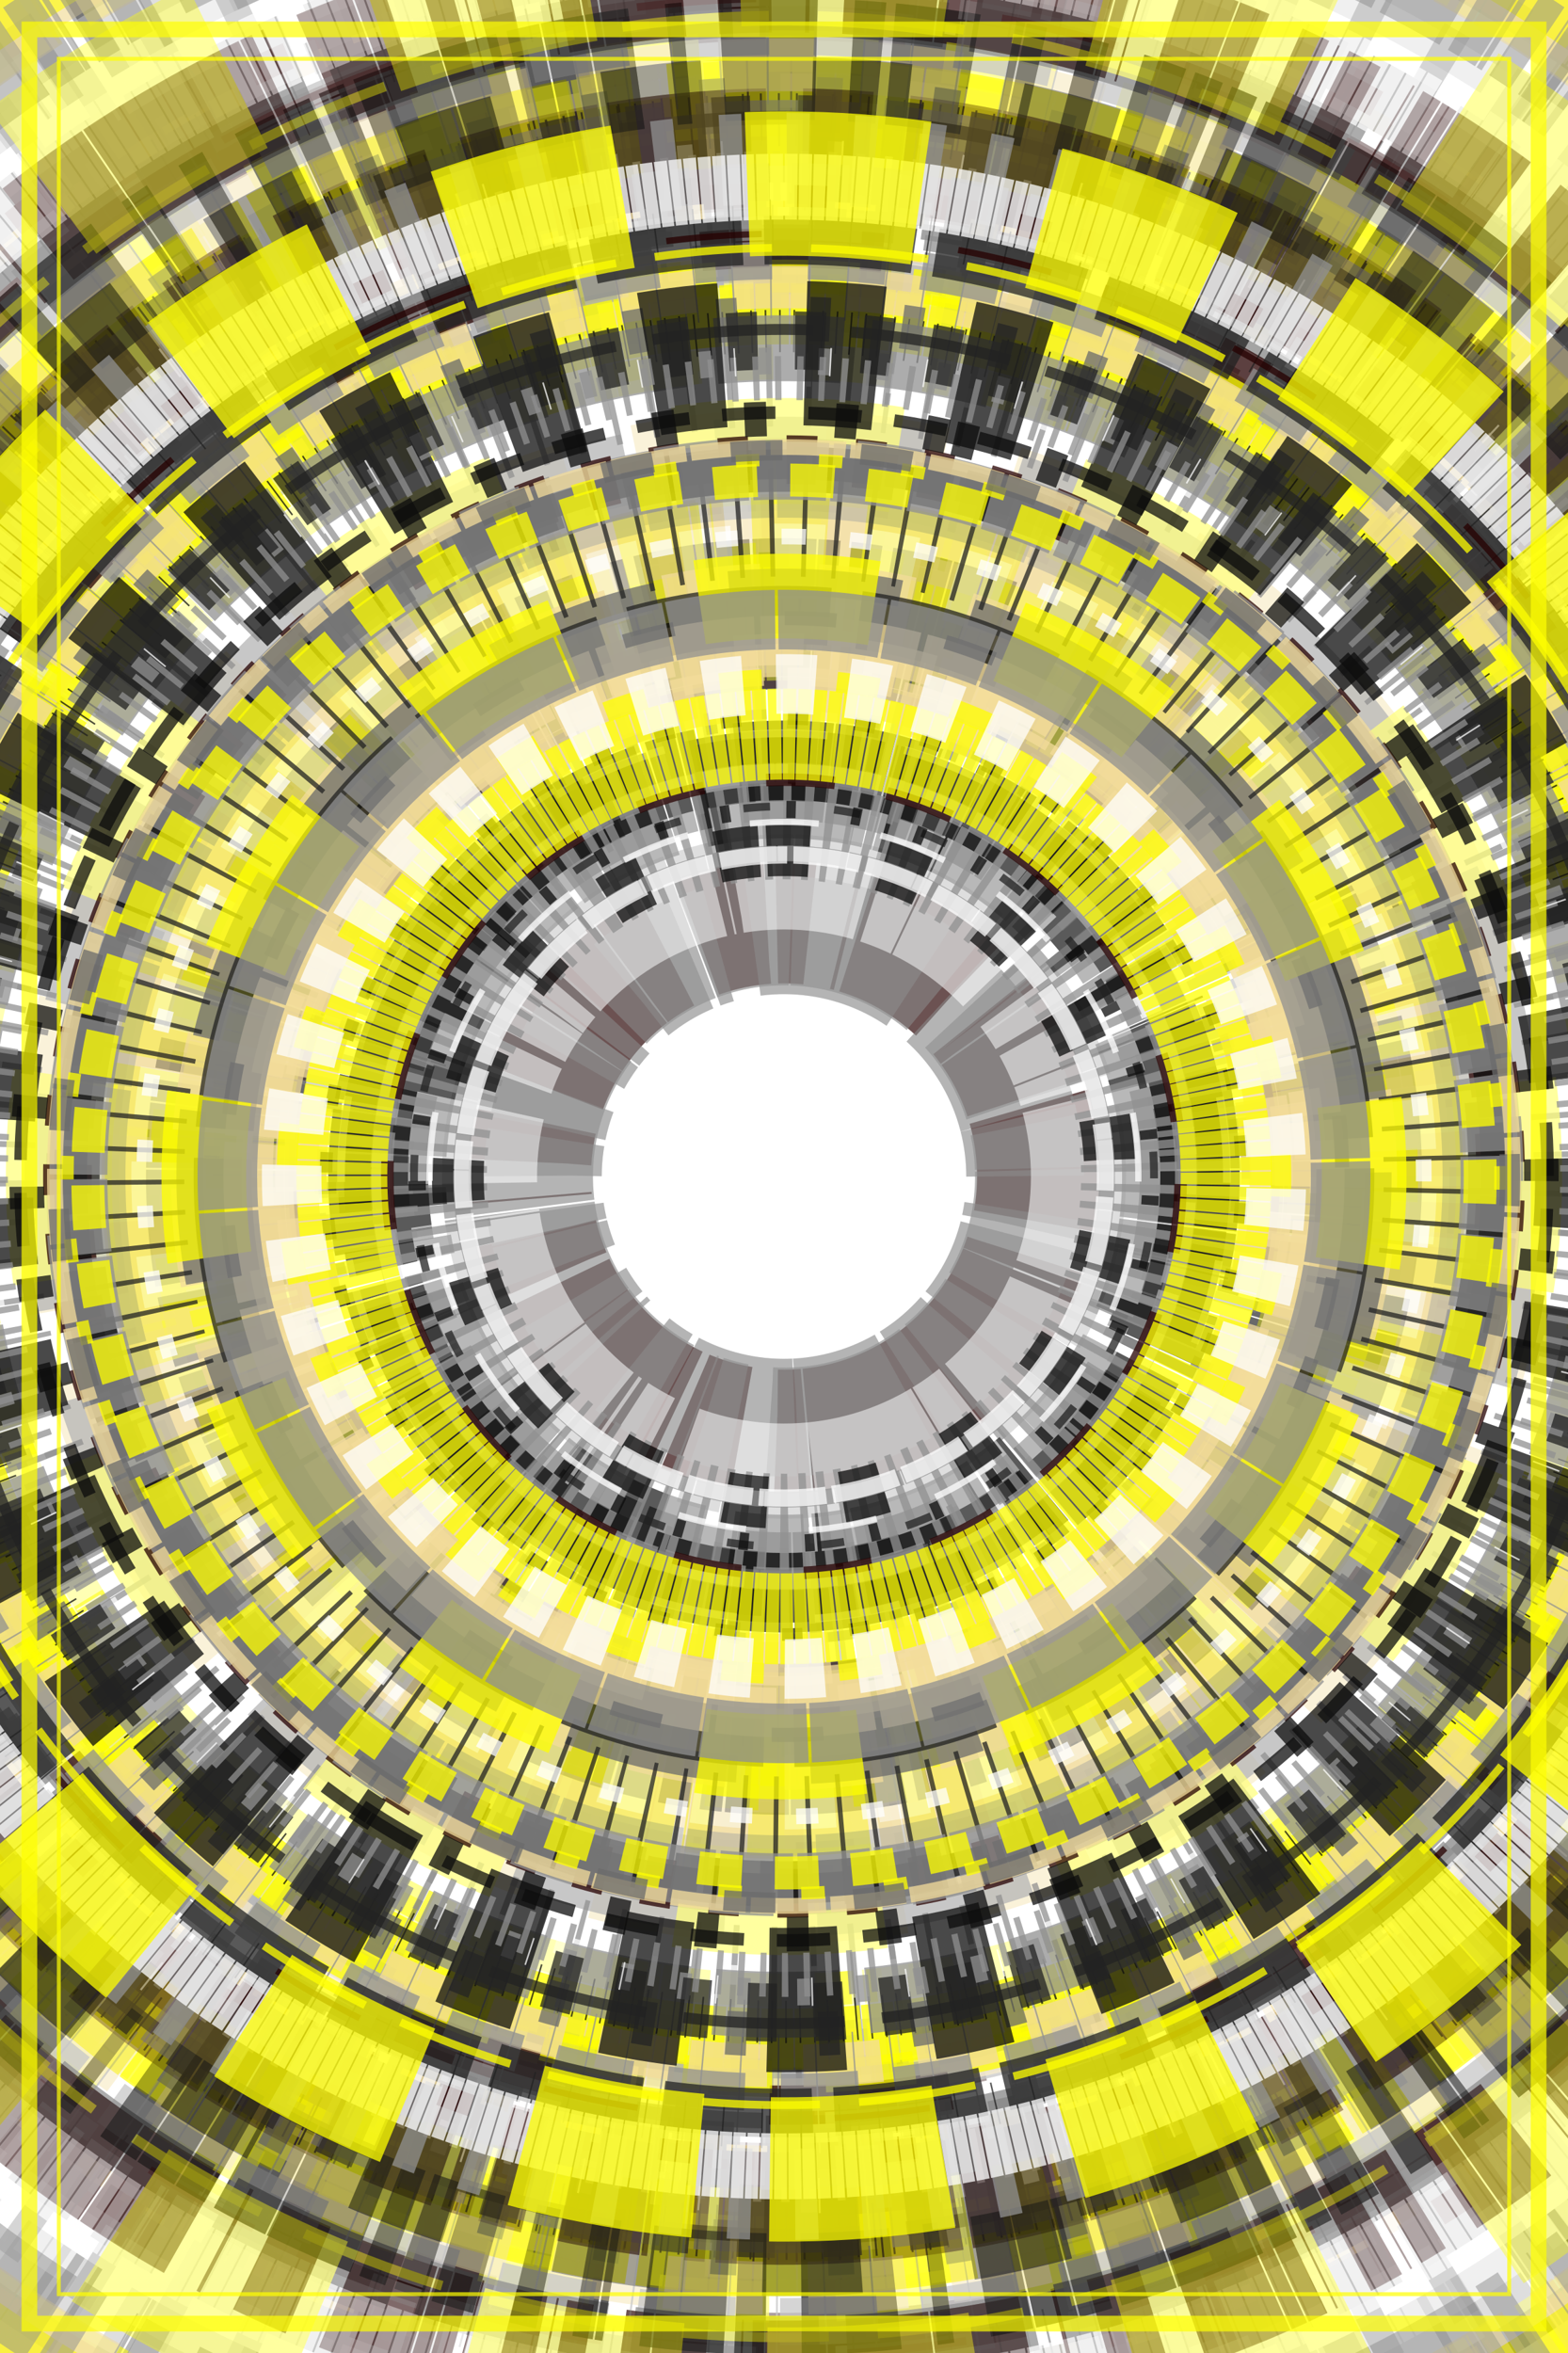 <svg xmlns="http://www.w3.org/2000/svg" viewBox="0 0 800 1200"><style>/*<![CDATA[*/svg{background:rgb(144,144,144);max-width:100vw;max-height:100vh}svg>g{filter:}.s0{fill:none;stroke:rgb(34,34,34)}.s1{fill:none;stroke:rgb(242,220,155)}.s2{fill:none;stroke:rgb(107,107,107)}.s3{fill:none;stroke:rgb(13,13,13)}.s4{fill:none;stroke:rgb(144,144,144)}.s5{fill:none;stroke:rgb(38,1,1)}.s6{fill:none;stroke:rgb(255,255,255)}.s7{fill:none;stroke:rgb(255,255,0)}/*]]>*/</style><defs><filter id="displacementFilter"><feTurbulence type="turbulence" seed="850138384" baseFrequency=".005" numOctaves="10" result="turbulence"/><feDisplacementMap in2="turbulence" in="SourceGraphic" scale="100" xChannelSelector="R" yChannelSelector="G"/></filter></defs><g transform="translate(400, 600)"><g filter="url(#displacementFilter)" opacity=".7"><g id="a"><circle opacity=".5" transform="rotate(35)" class="s3" stroke-width="50" r="682" stroke-dasharray="23 18 4 18 17 18 13 1 10 1 66 5 53 1 2 1 36 1 75 1 12 18 47 18 3 5 15 18 123 18 " /><circle opacity=".5" transform="rotate(279)" class="s7" stroke-width="55" r="543" stroke-dasharray="118 18 8 5 14 5 14 1 1 1 21 1 16 1 33 1 57 5 26 18 126 1 16 1 1 1 21 5 44 1 " /><circle opacity=".5" transform="rotate(182)" class="s6" stroke-width="55" r="664" stroke-dasharray="118 5 24 18 81 5 8 5 14 1 40 5 15 5 65 1 17 5 24 18 142 1 11 18 2 5 74 18 44 18 " /><circle opacity=".5" transform="rotate(143)" class="s7" stroke-width="63" r="438" stroke-dasharray="34 5 26 1 111 5 1 1 8 1 8 1 16 18 38 5 60 18 21 18 46 18 15 18 48 1 1 5 21 18 " /><circle opacity=".5" transform="rotate(199)" class="s7" stroke-width="86" r="729" stroke-dasharray="123 18 7 5 1 1 10 1 1 18 118 5 11 1 75 5 83 5 2 18 40 1 70 18 53 1 142 5 41 5 " /><circle opacity=".5" transform="rotate(197)" class="s5" stroke-width="62" r="524" stroke-dasharray="34 18 44 1 36 1 57 5 44 1 75 5 10 18 3 1 40 18 21 5 14 5 35 18 53 1 14 5 77 18 " /><circle opacity=".5" transform="rotate(341)" class="s5" stroke-width="63" r="130" stroke-dasharray="2 5 59 18 8 1 142 1 15 18 30 5 90 5 23 18 1 18 21 18 28 1 44 1 21 18 36 5 17 18 " /><circle opacity=".5" transform="rotate(89)" class="s1" stroke-width="54" r="321" stroke-dasharray="41 1 11 18 1 18 24 5 13 5 3 1 50 5 14 5 21 5 3 5 17 5 60 5 8 18 126 1 134 18 " /><circle opacity=".5" transform="rotate(182)" class="s6" stroke-width="51" r="415" stroke-dasharray="13 1 1 18 44 18 1 18 39 5 47 18 7 5 81 5 8 18 87 18 55 18 26 18 87 5 35 5 70 18 " /><circle opacity=".5" transform="rotate(22)" class="s6" stroke-width="69" r="639" stroke-dasharray="6 5 17 5 75 1 12 5 118 5 2 1 61 1 17 5 25 18 60 1 6 1 74 5 1 1 3 18 27 5 " /><circle opacity=".5" transform="rotate(286)" class="s6" stroke-width="58" r="671" stroke-dasharray="34 1 53 18 116 5 47 5 103 1 49 5 33 5 118 18 21 5 38 18 49 5 30 18 104 1 70 5 40 5 " /><circle opacity=".5" transform="rotate(348)" class="s4" stroke-width="77" r="136" stroke-dasharray="24 1 75 5 44 5 96 18 17 5 1 18 61 1 67 1 104 18 59 1 52 1 90 18 9 1 49 18 8 1 " /><circle opacity=".5" transform="rotate(224)" class="s0" stroke-width="77" r="287" stroke-dasharray="17 5 65 1 3 1 8 5 15 5 8 18 6 5 53 1 29 1 10 5 14 5 17 1 9 1 30 18 83 18 " /><circle opacity=".5" transform="rotate(211)" class="s3" stroke-width="55" r="200" stroke-dasharray="75 5 18 5 40 18 83 1 7 5 1 1 90 5 11 18 11 18 10 18 104 1 17 1 36 18 61 18 19 5 " /><circle opacity=".5" transform="rotate(188)" class="s4" stroke-width="60" r="123" stroke-dasharray="3 5 19 18 17 1 11 18 35 5 10 18 89 18 71 1 30 18 8 5 53 5 36 5 57 1 65 5 19 18 " /><circle opacity=".5" transform="rotate(161)" class="s1" stroke-width="92" r="731" stroke-dasharray="5 1 111 18 61 1 53 5 8 1 11 5 41 18 30 18 6 18 34 5 24 1 96 5 29 5 11 1 15 18 " /><circle opacity=".5" transform="rotate(286)" class="s6" stroke-width="71" r="459" stroke-dasharray="40 5 103 1 103 5 2 5 3 5 46 18 40 18 33 18 6 5 50 1 21 1 4 18 80 18 13 5 81 5 " /><circle opacity=".5" transform="rotate(201)" class="s1" stroke-width="66" r="726" stroke-dasharray="30 1 17 5 33 5 11 18 2 5 49 18 43 1 70 18 3 18 61 1 8 18 111 1 28 18 24 1 41 1 " /><circle opacity=".5" transform="rotate(335)" class="s7" stroke-width="52" r="726" stroke-dasharray="11 5 10 18 67 5 60 1 111 5 10 5 90 5 1 1 14 18 3 1 123 1 21 18 24 1 111 1 19 18 " /><circle opacity=".5" transform="rotate(149)" class="s5" stroke-width="59" r="613" stroke-dasharray="48 1 87 1 6 5 1 18 28 1 15 18 14 5 1 5 17 18 1 5 10 1 8 1 43 18 28 18 2 18 " /><circle opacity=".5" transform="rotate(119)" class="s7" stroke-width="75" r="309" stroke-dasharray="36 18 60 1 14 18 57 18 10 1 1 5 142 5 33 5 17 5 110 18 40 18 85 18 35 1 4 5 1 18 " /><circle opacity=".5" transform="rotate(339)" class="s3" stroke-width="51" r="207" stroke-dasharray="8 18 46 1 28 1 19 1 1 18 4 1 19 1 5 18 67 5 11 18 1 18 87 1 30 1 53 5 14 1 " /><circle opacity=".5" transform="rotate(331)" class="s3" stroke-width="62" r="570" stroke-dasharray="14 5 13 5 44 1 28 5 16 1 21 1 21 18 8 18 48 18 15 5 41 18 4 1 10 18 13 18 21 5 " /><circle opacity=".5" transform="rotate(302)" class="s6" stroke-width="66" r="159" stroke-dasharray="40 18 17 5 21 1 13 5 96 5 1 5 71 5 21 1 70 1 70 18 19 5 2 5 44 1 77 1 1 18 " /><circle opacity=".5" transform="rotate(172)" class="s4" stroke-width="50" r="692" stroke-dasharray="17 1 3 5 13 5 1 1 13 1 1 18 21 18 36 18 14 18 14 5 1 18 14 5 59 1 21 5 36 5 " /></g></g><use href="#a" opacity=".95" /><g filter="url(#displacementFilter)" opacity=".5"><g id="b"><circle opacity=".75" transform="rotate(157)" class="s5" stroke-width="31" r="457" stroke-dasharray="19 24 " /><circle opacity=".75" transform="rotate(353)" class="s1" stroke-width="10" r="617" stroke-dasharray="18 29 " /><circle opacity=".75" transform="rotate(171)" class="s3" stroke-width="15" r="452" stroke-dasharray="43 4 " /><circle opacity=".75" transform="rotate(273)" class="s1" stroke-width="9" r="558" stroke-dasharray="96 43 " /><circle opacity=".75" transform="rotate(236)" class="s4" stroke-width="61" r="220" stroke-dasharray="5 8 " /><circle opacity=".75" transform="rotate(165)" class="s5" stroke-width="25" r="592" stroke-dasharray="116 142 " /><circle opacity=".75" transform="rotate(337)" class="s1" stroke-width="78" r="352" stroke-dasharray="57 34 " /><circle opacity=".75" transform="rotate(151)" class="s7" stroke-width="21" r="574" stroke-dasharray="57 34 " /><circle opacity=".75" transform="rotate(146)" class="s2" stroke-width="17" r="379" stroke-dasharray="110 47 " /><circle opacity=".75" transform="rotate(41)" class="s1" stroke-width="4" r="547" stroke-dasharray="14 28 " /><circle opacity=".75" transform="rotate(228)" class="s4" stroke-width="7" r="468" stroke-dasharray="41 89 " /><circle opacity=".75" transform="rotate(267)" class="s3" stroke-width="33" r="208" stroke-dasharray="27 48 " /><circle opacity=".75" transform="rotate(160)" class="s0" stroke-width="29" r="451" stroke-dasharray="65 44 " /><circle opacity=".75" transform="rotate(97)" class="s1" stroke-width="11" r="341" stroke-dasharray="10 19 " /><circle opacity=".75" transform="rotate(153)" class="s1" stroke-width="5" r="591" stroke-dasharray="39 118 " /><circle opacity=".75" transform="rotate(257)" class="s1" stroke-width="33" r="308" stroke-dasharray="55 17 " /><circle opacity=".75" transform="rotate(200)" class="s0" stroke-width="27" r="450" stroke-dasharray="83 75 " /><circle opacity=".75" transform="rotate(136)" class="s0" stroke-width="69" r="417" stroke-dasharray="3 18 " /><circle opacity=".75" transform="rotate(158)" class="s6" stroke-width="4" r="226" stroke-dasharray="44 40 " /><circle opacity=".75" transform="rotate(233)" class="s1" stroke-width="22" r="308" stroke-dasharray="142 53 " /><circle opacity=".75" transform="rotate(356)" class="s4" stroke-width="29" r="249" stroke-dasharray="4 93 " /><circle opacity=".75" transform="rotate(305)" class="s1" stroke-width="10" r="345" stroke-dasharray="60 70 " /><circle opacity=".75" transform="rotate(336)" class="s0" stroke-width="37" r="358" stroke-dasharray="126 19 " /><circle opacity=".75" transform="rotate(196)" class="s4" stroke-width="37" r="450" stroke-dasharray="48 3 " /><circle opacity=".75" transform="rotate(55)" class="s7" stroke-width="39" r="550" stroke-dasharray="21 1 " /><circle opacity=".75" transform="rotate(212)" class="s4" stroke-width="17" r="619" stroke-dasharray="6 36 " /><circle opacity=".75" transform="rotate(291)" class="s3" stroke-width="27" r="539" stroke-dasharray="1 8 " /><circle opacity=".75" transform="rotate(316)" class="s4" stroke-width="10" r="206" stroke-dasharray="44 1 " /><circle opacity=".75" transform="rotate(97)" class="s1" stroke-width="27" r="567" stroke-dasharray="50 23 " /><circle opacity=".75" transform="rotate(244)" class="s4" stroke-width="42" r="528" stroke-dasharray="81 17 " /><circle opacity=".75" transform="rotate(327)" class="s7" stroke-width="21" r="444" stroke-dasharray="28 21 " /><circle opacity=".75" transform="rotate(28)" class="s4" stroke-width="24" r="584" stroke-dasharray="50 23 " /><circle opacity=".75" transform="rotate(285)" class="s5" stroke-width="8" r="253" stroke-dasharray="44 40 " /><circle opacity=".75" transform="rotate(328)" class="s0" stroke-width="5" r="236" stroke-dasharray="17 41 " /><circle opacity=".75" transform="rotate(234)" class="s2" stroke-width="34" r="629" stroke-dasharray="36 14 " /><circle opacity=".75" transform="rotate(273)" class="s1" stroke-width="4" r="620" stroke-dasharray="26 81 " /><circle opacity=".75" transform="rotate(244)" class="s4" stroke-width="10" r="602" stroke-dasharray="81 40 " /><circle opacity=".75" transform="rotate(132)" class="s4" stroke-width="76" r="585" stroke-dasharray="1 24 " /><circle opacity=".75" transform="rotate(193)" class="s1" stroke-width="20" r="336" stroke-dasharray="44 40 " /><circle opacity=".75" transform="rotate(298)" class="s2" stroke-width="28" r="547" stroke-dasharray="13 46 " /><circle opacity=".75" transform="rotate(216)" class="s0" stroke-width="31" r="597" stroke-dasharray="96 14 " /><circle opacity=".75" transform="rotate(144)" class="s0" stroke-width="27" r="606" stroke-dasharray="1 24 " /><circle opacity=".75" transform="rotate(245)" class="s5" stroke-width="4" r="601" stroke-dasharray="61 126 " /><circle opacity=".75" transform="rotate(196)" class="s4" stroke-width="58" r="649" stroke-dasharray="14 28 " /><circle opacity=".75" transform="rotate(315)" class="s3" stroke-width="92" r="525" stroke-dasharray="47 53 " /><circle opacity=".75" transform="rotate(84)" class="s4" stroke-width="17" r="520" stroke-dasharray="8 30 " /><circle opacity=".75" transform="rotate(233)" class="s1" stroke-width="39" r="338" stroke-dasharray="98 4 " /><circle opacity=".75" transform="rotate(165)" class="s5" stroke-width="14" r="625" stroke-dasharray="21 123 " /><circle opacity=".75" transform="rotate(127)" class="s7" stroke-width="13" r="317" stroke-dasharray="27 48 " /><circle opacity=".75" transform="rotate(270)" class="s6" stroke-width="10" r="408" stroke-dasharray="14 28 " /><circle opacity=".75" transform="rotate(230)" class="s6" stroke-width="42" r="631" stroke-dasharray="8 1 " /><circle opacity=".75" transform="rotate(203)" class="s3" stroke-width="8" r="292" stroke-dasharray="13 30 " /><circle opacity=".75" transform="rotate(283)" class="s3" stroke-width="22" r="483" stroke-dasharray="14 44 " /><circle opacity=".75" transform="rotate(23)" class="s7" stroke-width="58" r="282" stroke-dasharray="8 1 " /><circle opacity=".75" transform="rotate(19)" class="s3" stroke-width="9" r="356" stroke-dasharray="33 71 " /><circle opacity=".75" transform="rotate(49)" class="s1" stroke-width="10" r="465" stroke-dasharray="48 3 " /><circle opacity=".75" transform="rotate(32)" class="s0" stroke-width="7" r="540" stroke-dasharray="103 24 " /><circle opacity=".75" transform="rotate(351)" class="s7" stroke-width="5" r="592" stroke-dasharray="75 25 " /><circle opacity=".75" transform="rotate(118)" class="s6" stroke-width="38" r="314" stroke-dasharray="25 21 " /><circle opacity=".75" transform="rotate(263)" class="s7" stroke-width="54" r="370" stroke-dasharray="103 90 " /><circle opacity=".75" transform="rotate(7)" class="s7" stroke-width="8" r="457" stroke-dasharray="15 38 " /><circle opacity=".75" transform="rotate(72)" class="s0" stroke-width="37" r="533" stroke-dasharray="19 24 " /><circle opacity=".75" transform="rotate(122)" class="s2" stroke-width="13" r="463" stroke-dasharray="33 50 " /><circle opacity=".75" transform="rotate(44)" class="s4" stroke-width="28" r="509" stroke-dasharray="4 10 " /><circle opacity=".75" transform="rotate(95)" class="s7" stroke-width="92" r="633" stroke-dasharray="111 80 " /><circle opacity=".75" transform="rotate(236)" class="s4" stroke-width="38" r="355" stroke-dasharray="67 2 " /><circle opacity=".75" transform="rotate(291)" class="s3" stroke-width="11" r="234" stroke-dasharray="6 36 " /><circle opacity=".75" transform="rotate(123)" class="s3" stroke-width="8" r="487" stroke-dasharray="34 21 " /><circle opacity=".75" transform="rotate(206)" class="s6" stroke-width="11" r="205" stroke-dasharray="43 4 " /><circle opacity=".75" transform="rotate(206)" class="s6" stroke-width="18" r="520" stroke-dasharray="1 60 " /></g></g><use href="#b" opacity=".95" transform="scale(.8)"/></g><g opacity=".7"><rect x="15" y="15" width="770" height="1170" class="s7" fill="none" stroke-width="8"/><rect x="30" y="30" width="740" height="1140" class="s7" fill="none" stroke-width="2"/></g></svg>